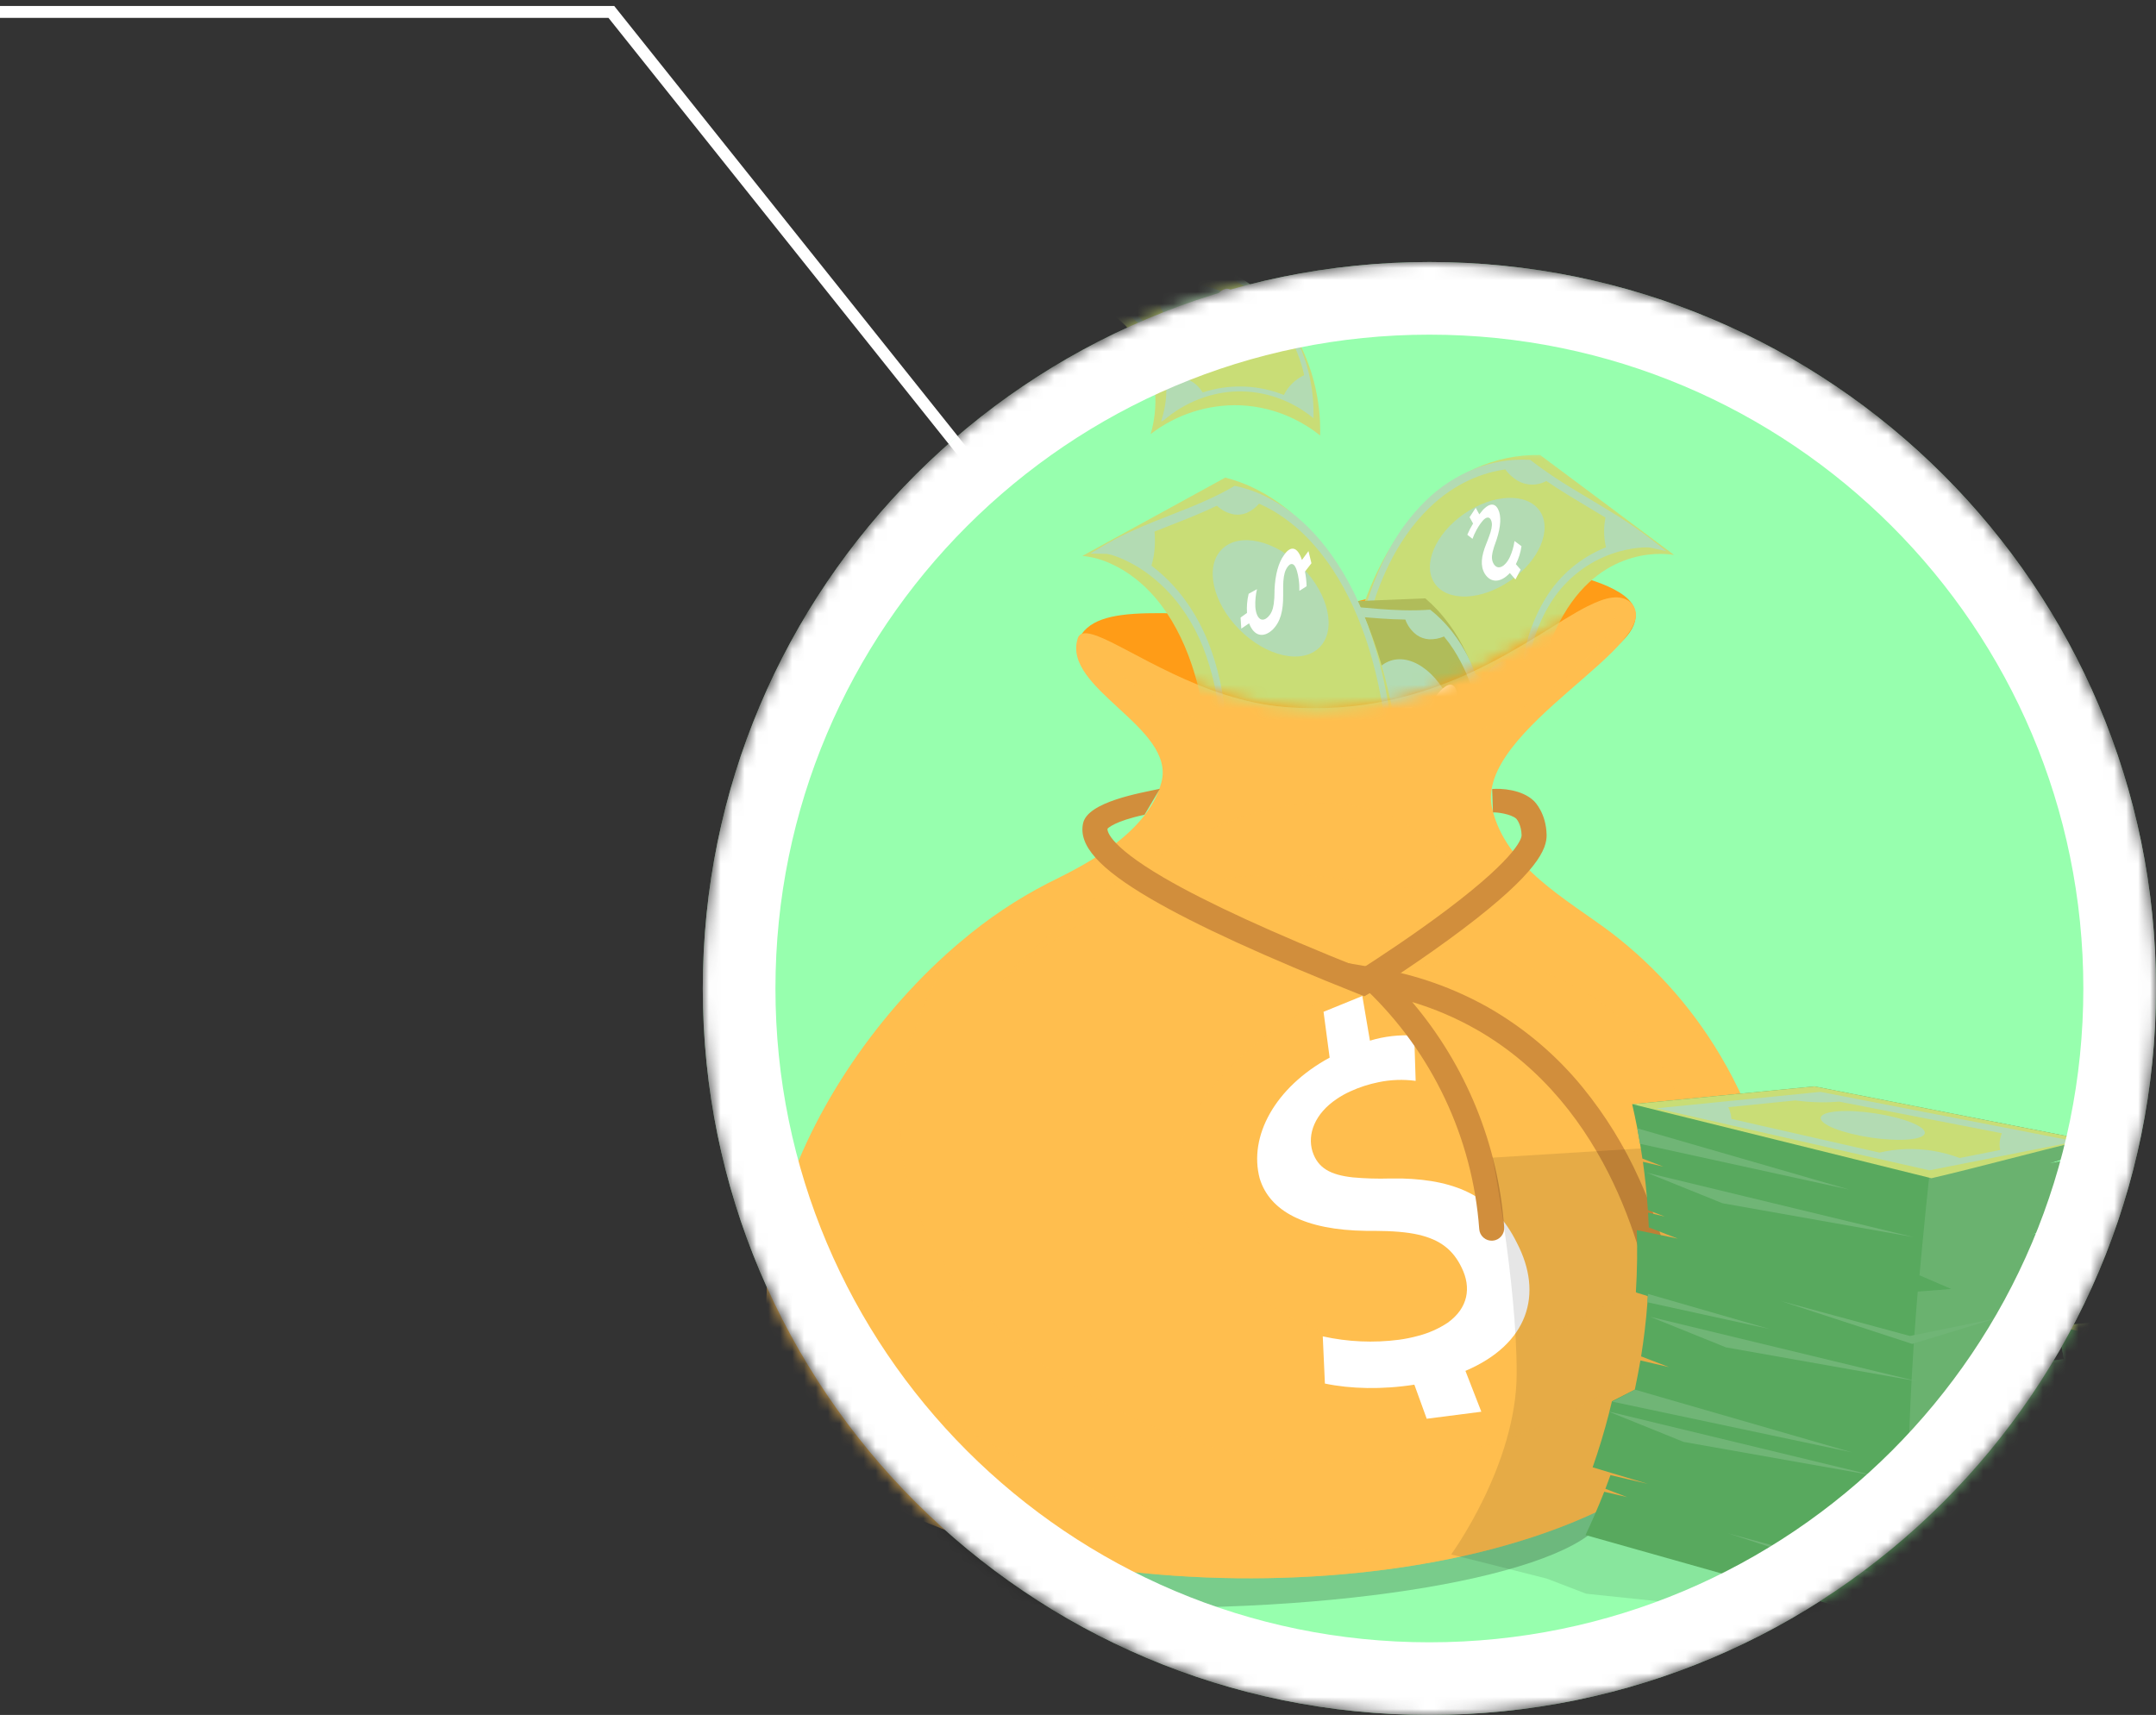 <svg width="181" height="144" viewBox="0 0 181 144" fill="none" xmlns="http://www.w3.org/2000/svg">
<rect x="0" y="0" width="181" height="144" fill="#333333" stroke="none"/>
<path d="M0 1H51.323L112 77" stroke="white"/>
<mask id="mask0_330_197" style="mask-type:alpha" maskUnits="userSpaceOnUse" x="59" y="22" width="122" height="122">
<path d="M181 83C181 116.689 153.689 144 120 144C86.311 144 59 116.689 59 83C59 49.311 86.311 22 120 22C153.689 22 181 49.311 181 83Z" fill="#0076E3"/>
</mask>
<g mask="url(#mask0_330_197)">
<path d="M181 83C181 116.689 153.689 144 120 144C86.311 144 59 116.689 59 83C59 49.311 86.311 22 120 22C153.689 22 181 49.311 181 83Z" fill="#97FFAE"/>
<path opacity="0.2" d="M97.012 135.003C118.005 135.003 135.024 131.141 135.024 126.377C135.024 121.614 118.005 117.752 97.012 117.752C76.019 117.752 59 121.614 59 126.377C59 131.141 76.019 135.003 97.012 135.003Z" fill="black"/>
<path d="M92.02 55.948C91.655 54.664 89.894 54.521 90.802 53.239C92.931 50.232 100.258 52.198 108.873 51.343C118.213 50.416 120.705 46.907 129.862 47.886C131.748 48.089 136.415 49.144 137.174 51.001C138.497 54.251 130.088 57.362 129.317 57.975C127.096 59.747 116.397 67.717 103.656 63.661C97.912 61.834 94.102 58.3 92.02 55.948Z" fill="#FF9C17"/>
<path d="M140.231 123.22C123.444 136.263 83.272 134.974 70.089 123.22C57.823 112.285 66.98 90.559 80.691 79.036C82.92 77.139 85.36 75.504 87.962 74.165C90.195 73.037 96.319 70.274 97.508 65.668C98.698 61.062 89.18 57.843 90.467 53.639C90.624 53.069 91.196 53.064 92.089 53.394C94.895 54.434 100.939 58.803 107.869 59.365C120.636 60.398 128.603 53.279 133.276 50.908C134.835 50.123 136.028 49.852 136.91 50.594C140.159 53.979 123.757 61.185 125.264 67.856C126.38 72.794 131.55 75.515 135.216 78.274C139.182 81.299 142.482 85.11 144.908 89.469C151.143 100.605 151.299 114.62 140.231 123.22Z" fill="#FFBE4E"/>
<g style="mix-blend-mode:multiply" opacity="0.3">
<path d="M140.231 123.22C136.46 126.154 131.493 128.364 125.921 129.891C106.733 135.15 80.305 132.33 70.089 123.22C62.969 116.878 63.062 106.911 67.069 97.399C69.971 90.515 74.926 83.876 80.687 79.036C77.426 83.488 75.573 88.647 75.569 93.93C75.553 111.311 95.56 119.341 97.978 120.268C113.461 126.203 136.201 122.402 143.409 106.795C146.218 100.709 145.943 94.393 144.908 89.462C151.143 100.605 151.299 114.62 140.231 123.22Z" fill="#FFBE4E"/>
</g>
<g style="mix-blend-mode:screen" opacity="0.21">
<path d="M119.373 113.564C109.702 113.141 98.97 106.471 98.656 99.211C98.22 89.154 117.669 76.313 131.026 82.216C137.288 84.987 143.143 92.303 142.062 99.617C140.664 109.028 128.454 113.96 119.373 113.564Z" fill="#FFBE4E"/>
</g>
<g style="mix-blend-mode:screen" opacity="0.29">
<path d="M117.071 63.394C109.168 64.538 102.87 61.509 99.738 60.009C95.976 58.202 91.011 54.95 91.479 53.781C91.558 53.583 91.785 53.466 92.084 53.394C94.89 54.434 100.934 58.803 107.864 59.365C120.636 60.398 128.603 53.279 133.276 50.908C134.573 50.801 135.333 50.831 135.555 51.276C136.473 53.122 127.951 61.812 117.071 63.394Z" fill="#FFBE4E"/>
</g>
<g style="mix-blend-mode:multiply" opacity="0.3">
<path d="M125.916 129.891C106.728 135.15 80.3 132.33 70.085 123.22C62.969 116.878 63.062 106.911 67.069 97.399C67.036 99.657 67.322 101.908 67.918 104.085C72.256 119.821 91.66 125.255 100.686 127.782C109.955 130.376 118.615 130.62 125.916 129.891Z" fill="#FFBE4E"/>
</g>
<path d="M123.026 115.109L124.361 118.539L119.775 119.128L118.738 116.267C116.032 116.69 113.373 116.624 111.228 116.173L111.049 112.211C113.149 112.675 115.314 112.772 117.446 112.495C117.991 112.421 118.53 112.311 119.06 112.166C119.941 111.939 120.778 111.567 121.537 111.066C123.265 109.824 123.525 108.108 122.715 106.455C121.996 104.945 120.907 104.098 119.079 103.674C118.094 103.449 116.879 103.359 115.391 103.352C115.158 103.352 114.927 103.352 114.703 103.352C109.527 103.286 106.583 101.68 105.754 98.952C104.811 95.424 107.028 91.304 111.626 88.805L111.114 84.958L114.37 83.631L115.008 87.382C116.212 87.016 117.472 86.871 118.727 86.954L118.847 90.758C117.803 90.617 116.742 90.656 115.712 90.873C114.905 91.037 114.12 91.292 113.372 91.635C112.965 91.817 112.575 92.035 112.207 92.287C110.407 93.496 109.726 95.215 110.19 96.703C110.641 98.081 111.689 98.656 113.578 98.862C114.608 98.955 115.644 98.986 116.678 98.955C117.028 98.955 117.369 98.955 117.703 98.955C122.387 99.082 125.467 100.558 127.337 104.342C129.603 108.675 128.289 112.863 123.026 115.109Z" fill="white"/>
<g style="mix-blend-mode:multiply" opacity="0.3">
<path d="M84.098 82.419C84.194 82.554 88.655 77.364 97.436 74.837C110.589 71.05 121.739 76.605 122.622 74.366C123.144 73.043 119.879 69.559 115.581 68.137C101.864 63.594 83.913 82.155 84.098 82.419Z" fill="#FFBE4E"/>
</g>
<path d="M114.539 83.654L114.043 83.458C106.25 80.362 100.386 77.675 96.611 75.469C92.266 72.931 90.514 70.972 90.929 69.119C91.328 67.328 95.704 66.589 97.372 66.234L96.083 68.412C93.549 68.954 92.983 69.561 92.977 69.589C92.97 69.617 92.769 70.805 97.67 73.674C101.274 75.78 106.874 78.354 114.327 81.327C115.667 80.469 118.67 78.506 121.546 76.335C127.604 71.759 127.745 70.288 127.742 70.136C127.72 69.26 127.354 68.811 127.3 68.751C126.867 68.343 125.636 68.19 125.338 68.214L125.27 66.251C126.001 66.19 127.766 66.273 128.778 67.258C128.881 67.361 129.796 68.3 129.84 70.087C129.87 71.283 129.097 73.264 122.811 78.013C119.481 80.527 115.988 82.765 114.996 83.39L114.539 83.654Z" fill="#D18E3C"/>
<path d="M139.853 111.194C139.602 111.194 139.359 111.104 139.169 110.94C138.979 110.776 138.854 110.55 138.816 110.302C138.215 106.342 135.359 92.916 123.9 86.417C122.21 85.46 120.418 84.696 118.557 84.137C123.067 89.458 125.77 96.073 126.276 103.03C126.289 103.168 126.274 103.309 126.233 103.442C126.191 103.575 126.123 103.699 126.033 103.805C125.943 103.912 125.833 104 125.709 104.063C125.584 104.127 125.449 104.165 125.31 104.175C125.17 104.186 125.031 104.168 124.898 104.124C124.766 104.08 124.644 104.009 124.539 103.917C124.434 103.825 124.348 103.713 124.287 103.588C124.226 103.462 124.191 103.326 124.183 103.187C123.623 95.538 120.237 88.371 114.685 83.081L112.217 80.71L115.591 81.289C118.873 81.84 122.035 82.957 124.936 84.589C127.967 86.319 130.653 88.593 132.86 91.296C134.781 93.653 136.385 96.252 137.629 99.027C139.203 102.519 140.3 106.206 140.892 109.989C140.912 110.125 140.906 110.264 140.873 110.398C140.84 110.532 140.781 110.658 140.699 110.769C140.617 110.88 140.515 110.973 140.397 111.045C140.279 111.116 140.148 111.163 140.012 111.183C139.959 111.191 139.906 111.195 139.853 111.194Z" fill="#D18E3C"/>
<path d="M110.826 36.564C110.151 36.022 109.416 35.558 108.637 35.18C107.224 34.488 105.683 34.097 104.111 34.031C101.401 33.938 98.743 34.794 96.596 36.451C96.753 35.93 97.817 32.35 95.69 28.89L95.637 28.802C95.303 28.272 94.913 27.779 94.474 27.332C93.621 26.476 92.606 25.797 91.489 25.335C91.369 25.283 91.25 25.236 91.132 25.192L90.984 25.139C90.745 25.052 90.513 24.982 90.291 24.916C89.598 24.712 88.883 24.588 88.162 24.548L89.761 24.014L89.903 23.967L90.42 23.795L91.173 23.544L91.523 23.428L91.608 23.399L92.358 23.149L93.998 22.603L98.253 21.188C98.544 21.232 98.929 21.298 99.383 21.404C99.587 21.451 99.807 21.506 100.04 21.57C100.716 21.757 101.378 21.99 102.022 22.268C102.272 22.373 102.526 22.491 102.785 22.623C103.401 22.93 103.994 23.28 104.561 23.67C106.06 24.709 107.345 26.029 108.343 27.556C110.939 31.52 110.856 35.736 110.826 36.564Z" fill="#C9DD76"/>
<g style="mix-blend-mode:multiply">
<path d="M110.273 34.704C110.277 33.573 110.144 32.446 109.877 31.348C109.561 30.013 109.044 28.735 108.343 27.556C108.147 27.227 107.928 26.899 107.69 26.575C107.228 25.945 106.706 25.361 106.132 24.831C105.143 23.919 104.013 23.173 102.787 22.62C102.529 22.504 102.267 22.395 102.001 22.295L101.979 22.285C101.671 22.171 101.359 22.066 101.044 21.971C100.675 21.863 100.299 21.77 99.921 21.695C99.606 21.632 99.292 21.579 98.978 21.537H98.929L98.88 21.555C98.338 21.75 97.78 21.924 97.201 22.087C96.272 22.348 95.315 22.576 94.382 22.799L93.795 22.938L93.156 23.095L92.555 23.252C92.225 23.337 91.894 23.425 91.567 23.517L91.451 23.549L91.16 23.634C90.926 23.704 90.689 23.775 90.466 23.849C90.296 23.904 90.128 23.96 89.963 24.02C89.922 24.033 89.883 24.047 89.843 24.063H89.835L88.736 24.459L89.901 24.473C90.119 24.495 90.335 24.532 90.547 24.583L90.612 24.597C90.78 24.635 90.973 24.683 91.187 24.743H91.201C91.43 24.809 91.685 24.889 91.954 24.985C92.156 25.057 92.368 25.142 92.582 25.232L92.808 25.331C93.62 25.692 94.382 26.157 95.075 26.713C95.582 27.124 96.038 27.595 96.432 28.115C96.517 28.228 96.6 28.346 96.682 28.466C97.317 29.428 97.719 30.525 97.856 31.67C97.987 32.731 97.912 33.808 97.636 34.841L97.479 35.397L97.694 35.292L97.974 35.064C98.924 34.298 100.005 33.713 101.165 33.335C102.158 33.009 103.197 32.849 104.242 32.864C105.396 32.885 106.536 33.115 107.608 33.543L107.658 33.563C108.472 33.892 109.238 34.327 109.937 34.858L110.27 35.114L110.273 34.704ZM104.247 32.454C103.134 32.434 102.025 32.604 100.969 32.955C100.821 32.709 100.636 32.488 100.42 32.3C99.746 31.715 98.924 31.601 98.28 31.629C98.138 30.414 97.711 29.25 97.032 28.232C96.935 28.084 96.833 27.941 96.728 27.804C96.33 27.287 95.873 26.818 95.367 26.407C94.654 25.829 93.869 25.345 93.032 24.968C93.164 24.707 93.245 24.423 93.27 24.132C93.284 23.975 93.284 23.817 93.27 23.66C93.27 23.64 93.27 23.618 93.27 23.594C93.27 23.571 93.263 23.538 93.258 23.508L93.429 23.467C93.78 23.381 94.132 23.296 94.479 23.214C95.537 22.963 96.621 22.703 97.667 22.395C98.043 22.604 98.458 22.733 98.887 22.773C99.51 22.827 100.131 22.66 100.643 22.301C100.972 22.389 101.319 22.496 101.679 22.626C102.698 22.991 103.665 23.487 104.555 24.102C105.009 24.416 105.442 24.762 105.848 25.137C107.674 26.844 108.943 29.062 109.489 31.502C108.748 31.845 108.147 32.432 107.785 33.164C107.616 33.096 107.438 33.032 107.256 32.971C106.286 32.644 105.27 32.469 104.247 32.454Z" fill="#B3DBB3"/>
</g>
<g style="mix-blend-mode:multiply">
<path d="M105.484 27.804C105.887 26.675 104.41 25.117 102.185 24.323C99.96 23.529 97.829 23.801 97.427 24.93C97.024 26.059 98.502 27.617 100.727 28.411C102.952 29.205 105.082 28.933 105.484 27.804Z" fill="#B3DBB3"/>
</g>
<path d="M99.935 27.441L99.386 27.67L99.333 27.199L99.789 27.001C99.758 26.721 99.798 26.438 99.905 26.178L100.494 25.98C100.4 26.218 100.36 26.475 100.376 26.731C100.382 26.791 100.395 26.849 100.414 26.907C100.444 27.004 100.498 27.093 100.571 27.164C100.757 27.337 101.019 27.322 101.269 27.175C101.374 27.117 101.465 27.037 101.537 26.94C101.608 26.843 101.657 26.732 101.681 26.614C101.717 26.45 101.735 26.282 101.736 26.113C101.736 26.083 101.736 26.052 101.736 26.022C101.783 25.331 102.033 24.832 102.4 24.526C102.858 24.11 103.354 24.13 103.676 24.727L104.138 24.345L104.349 24.869L103.891 25.227C103.957 25.43 103.996 25.642 104.006 25.855L103.497 26.055C103.503 25.884 103.486 25.713 103.445 25.547C103.419 25.43 103.38 25.316 103.327 25.208C103.304 25.152 103.274 25.1 103.238 25.051C103.081 24.842 102.858 24.85 102.663 25.018C102.573 25.095 102.499 25.19 102.448 25.297C102.397 25.404 102.368 25.52 102.364 25.639C102.35 25.787 102.346 25.937 102.352 26.086C102.352 26.135 102.352 26.184 102.352 26.233C102.352 26.902 102.165 27.375 101.605 27.713C100.947 28.085 100.277 27.997 99.935 27.441Z" fill="white"/>
<mask id="mask1_330_197" style="mask-type:alpha" maskUnits="userSpaceOnUse" x="88" y="37" width="55" height="23">
<path d="M96.713 55.756C96.349 54.472 89.894 54.521 90.802 53.238C92.931 50.232 83.405 39.482 92.02 38.628C116.042 40.67 129.317 30.771 141.812 45.699C143.698 45.901 136.415 49.143 137.174 51.001C138.497 54.25 136.077 48.606 129.713 53.006C120.991 58.113 117.927 59.213 110.542 59.684C104.335 59.291 100.642 57.72 96.713 55.756Z" fill="#FF9C17"/>
</mask>
<g mask="url(#mask1_330_197)">
<path d="M140.546 46.599C140.084 46.514 134.751 45.657 131.275 51.601C128.24 56.787 128.984 63.137 129.101 64.058C128.325 62.899 125.387 58.785 120.717 57.948C116.59 57.211 113.571 59.471 112.574 60.305C112.655 58.919 113.142 51.862 116.722 45.979C117.466 44.742 118.348 43.593 119.349 42.553C120.626 41.21 122.145 40.12 123.826 39.341C125.541 38.556 127.411 38.167 129.296 38.205L140.546 46.599Z" fill="#C9DD76"/>
<g style="mix-blend-mode:multiply">
<path d="M138.673 45.32C137.484 44.407 136.242 43.565 134.953 42.798C134.491 42.518 134.029 42.243 133.572 41.968C132.517 41.34 131.439 40.697 130.399 40.003C129.757 39.574 129.126 39.126 128.523 38.653L128.47 38.61H128.411C127.59 38.563 126.766 38.612 125.955 38.755C125.576 38.821 125.199 38.907 124.829 39.013C124.489 39.109 124.155 39.222 123.826 39.35C122.262 39.972 120.84 40.904 119.646 42.089C118.489 43.237 117.502 44.545 116.716 45.974C115.695 47.84 114.914 49.827 114.391 51.889C113.924 53.681 113.614 55.512 113.466 57.359L113.414 58.061L113.837 57.728C114.699 57.047 115.676 56.525 116.722 56.186C118.017 55.773 119.398 55.708 120.726 55.998C121.996 56.284 123.192 56.837 124.233 57.62C125.599 58.654 126.77 59.924 127.69 61.37L127.982 61.828L128.218 62.062L128.108 61.094C127.931 59.313 127.994 57.516 128.294 55.751C128.575 54.126 129.112 52.355 130.101 50.746C131.238 48.858 132.972 47.401 135.029 46.607C135.123 46.571 135.216 46.536 135.305 46.505C137.034 45.897 138.394 45.949 138.526 45.979L139.883 46.277L138.673 45.32ZM129.733 50.267C128.801 51.78 128.162 53.567 127.814 55.572C127.071 55.346 126.101 55.308 125.237 56.094C124.946 56.367 124.701 56.685 124.511 57.036C123.406 56.194 122.132 55.6 120.776 55.294C119.383 54.993 117.936 55.066 116.58 55.504C116.366 54.584 115.974 53.714 115.425 52.945C115.248 52.702 115.051 52.476 114.835 52.267C115.634 49.159 117.135 45.429 119.94 42.691C122.192 40.491 124.551 39.677 126.373 39.416C126.63 39.769 126.95 40.07 127.316 40.306C127.688 40.543 128.116 40.675 128.557 40.689C128.997 40.703 129.433 40.598 129.819 40.386C130.99 41.189 132.213 41.918 133.405 42.632C133.861 42.903 134.321 43.178 134.78 43.458C134.715 43.8 134.678 44.147 134.67 44.495C134.659 44.987 134.712 45.477 134.827 45.955C132.701 46.793 130.911 48.309 129.733 50.267Z" fill="#B3DBB3"/>
</g>
<g style="mix-blend-mode:multiply">
<path d="M126.799 48.75C129.231 47.065 130.333 44.444 129.26 42.896C128.188 41.348 125.347 41.459 122.915 43.144C120.483 44.829 119.382 47.45 120.454 48.998C121.527 50.546 124.368 50.435 126.799 48.75Z" fill="#B3DBB3"/>
</g>
<path d="M126.754 48.116L127.225 48.655L127.66 47.827L127.26 47.371C127.499 46.897 127.658 46.387 127.731 45.861L127.145 45.426C127.082 45.893 126.949 46.349 126.752 46.777C126.703 46.881 126.646 46.981 126.584 47.077C126.486 47.233 126.362 47.371 126.219 47.487C125.883 47.74 125.591 47.658 125.405 47.361C125.239 47.09 125.209 46.788 125.306 46.357C125.377 46.071 125.465 45.789 125.57 45.514C125.591 45.462 125.61 45.411 125.627 45.356C126.018 44.175 126.036 43.314 125.784 42.798C125.486 42.135 124.893 42.226 124.191 43.19L123.889 42.641L123.374 43.427L123.667 43.959C123.482 44.261 123.32 44.576 123.183 44.902L123.617 45.245C123.713 44.977 123.832 44.717 123.971 44.469C124.07 44.288 124.181 44.113 124.301 43.945C124.358 43.863 124.42 43.785 124.488 43.711C124.791 43.375 125.041 43.384 125.167 43.658C125.292 43.931 125.269 44.222 125.132 44.69C125.069 44.899 124.975 45.141 124.87 45.422C124.836 45.503 124.805 45.582 124.775 45.658C124.346 46.73 124.257 47.517 124.654 48.182C125.137 48.938 125.955 48.974 126.754 48.116Z" fill="white"/>
<path d="M119.657 83.811C119.431 82.576 119.053 81.373 118.532 80.23C117.794 78.634 116.61 76.93 114.717 75.83C110.598 73.421 105.897 75.477 104.611 76.091C105.24 75.265 109.483 69.556 110.231 62.373C110.238 62.313 110.245 62.252 110.251 62.191C110.357 61.132 110.37 60.065 110.29 59.004C110.121 56.829 109.536 55.165 108.851 53.924C108.766 53.766 108.683 53.625 108.595 53.487C108.559 53.427 108.521 53.369 108.485 53.312C108.304 53.034 108.122 52.783 107.941 52.555C107.404 51.853 106.744 51.253 105.994 50.785L108.163 50.697L108.354 50.69L109.052 50.661C109.393 50.649 109.732 50.636 110.072 50.62L110.543 50.603H110.66L111.673 50.561L113.895 50.473L119.657 50.242C120.015 50.545 120.354 50.871 120.673 51.216C120.85 51.408 121.037 51.62 121.227 51.856C121.799 52.558 122.303 53.314 122.731 54.112C122.904 54.433 123.072 54.774 123.235 55.137C123.632 56.034 123.955 56.962 124.203 57.912C124.507 59.07 124.717 60.251 124.832 61.443C125 63.196 125.007 64.961 124.854 66.716C124.169 75.035 120.409 82.372 119.657 83.811Z" fill="#B0BC5A"/>
<g style="mix-blend-mode:multiply">
<path d="M120.688 80.257C121.67 78.292 122.506 76.257 123.188 74.169C123.996 71.748 124.556 69.251 124.859 66.716C124.936 66.036 124.988 65.349 125.016 64.653C125.07 63.358 125.022 62.062 124.87 60.775C124.656 58.814 124.103 56.906 123.234 55.135C123.061 54.793 122.874 54.464 122.676 54.145L122.66 54.118C122.437 53.76 122.195 53.413 121.936 53.08C121.642 52.699 121.322 52.339 120.98 52C120.707 51.727 120.418 51.471 120.115 51.232L120.067 51.196H120.001C119.253 51.251 118.501 51.258 117.75 51.24C116.533 51.207 115.319 51.1 114.135 50.993L113.391 50.928C113.12 50.906 112.848 50.883 112.575 50.862C112.319 50.842 112.063 50.825 111.805 50.807C111.379 50.782 110.95 50.76 110.523 50.749H110.366H109.982C109.668 50.749 109.365 50.749 109.055 50.759C108.829 50.759 108.601 50.776 108.373 50.79L108.216 50.801H108.205L106.693 50.911L107.922 51.556C108.138 51.712 108.336 51.89 108.515 52.088C108.532 52.107 108.549 52.127 108.57 52.146C108.716 52.303 108.884 52.489 109.054 52.709L109.066 52.723C109.253 52.96 109.453 53.235 109.657 53.547C109.814 53.781 109.962 54.037 110.114 54.313C110.165 54.408 110.216 54.507 110.271 54.607C110.848 55.746 111.256 56.964 111.48 58.221C111.667 59.268 111.743 60.333 111.706 61.396C111.698 61.639 111.684 61.887 111.665 62.142C111.473 64.285 110.953 66.386 110.125 68.373C109.344 70.296 108.339 72.121 107.13 73.81L106.467 74.697L106.781 74.628L107.278 74.375C108.221 73.904 110.081 73.106 112.174 73.046C113.451 72.992 114.719 73.274 115.851 73.865C117.104 74.557 118.138 75.585 118.837 76.833C118.848 76.855 118.862 76.875 118.873 76.896C119.481 77.979 119.918 79.15 120.17 80.367L120.303 80.996L120.688 80.257ZM116.235 73.126C115.026 72.493 113.669 72.197 112.306 72.268C112.363 71.791 112.358 71.308 112.292 70.832C112.083 69.451 111.308 68.816 110.6 68.525C111.482 66.42 112.032 64.19 112.229 61.916C112.254 61.601 112.269 61.303 112.276 61.007C112.306 59.947 112.229 58.886 112.045 57.841C111.819 56.536 111.403 55.271 110.812 54.085C111.193 53.681 111.523 53.23 111.794 52.745C111.947 52.476 112.084 52.199 112.206 51.914C112.223 51.876 112.24 51.835 112.256 51.794C112.272 51.754 112.3 51.691 112.32 51.637C112.393 51.637 112.465 51.647 112.537 51.654C112.987 51.689 113.432 51.727 113.875 51.768C115.22 51.886 116.598 52.008 117.979 52.022C118.165 52.544 118.504 52.998 118.95 53.327C119.252 53.535 119.604 53.656 119.97 53.678C120.401 53.695 120.831 53.615 121.227 53.444C121.521 53.8 121.794 54.172 122.044 54.56C122.851 55.827 123.451 57.214 123.821 58.669C124.036 59.49 124.194 60.324 124.293 61.166C124.863 65.835 123.832 70.594 122.627 74.237C122.333 74.294 122.045 74.382 121.769 74.499C120.866 74.875 120.06 75.519 119.367 76.245C119.246 76.036 119.114 75.83 118.972 75.617C118.274 74.578 117.335 73.724 116.235 73.126Z" fill="#B3DBB3"/>
</g>
<g style="mix-blend-mode:multiply">
<path d="M120.388 66.512C122.335 65.869 123.096 62.877 122.089 59.83C121.082 56.783 118.687 54.834 116.741 55.477C114.795 56.121 114.033 59.113 115.041 62.16C116.048 65.207 118.442 67.156 120.388 66.512Z" fill="#B3DBB3"/>
</g>
<path d="M116.448 62.045L115.718 62.236L116.305 61.256L116.898 61.081C117.204 60.503 117.552 59.949 117.941 59.423L118.57 59.359C118.234 59.832 117.932 60.328 117.666 60.844C117.602 60.971 117.542 61.099 117.492 61.22C117.407 61.408 117.347 61.607 117.313 61.81C117.258 62.243 117.5 62.349 117.891 62.2C118.246 62.06 118.545 61.807 118.873 61.353C119.078 61.051 119.263 60.736 119.428 60.41L119.519 60.231C120.181 58.862 120.784 58.014 121.317 57.667C121.988 57.195 122.443 57.681 122.376 59.109L123.111 58.779L122.981 59.906L122.226 60.205C122.134 60.622 122 61.03 121.826 61.421L121.126 61.437C121.287 61.127 121.418 60.804 121.518 60.47C121.587 60.233 121.64 59.992 121.675 59.747C121.691 59.631 121.7 59.513 121.702 59.395C121.702 58.866 121.489 58.71 121.186 58.892C120.883 59.075 120.68 59.364 120.412 59.906C120.286 60.145 120.151 60.429 119.994 60.766C119.948 60.861 119.901 60.954 119.855 61.045C119.176 62.302 118.468 63.066 117.542 63.402C116.47 63.749 116.001 63.278 116.448 62.045Z" fill="white"/>
<path d="M117.806 70.175C117.053 69.17 116.179 68.261 115.204 67.469C113.832 66.369 112.014 65.37 109.827 65.222C105.067 64.9 101.772 68.836 100.893 69.953C101.088 68.935 102.345 61.939 99.819 55.17C99.798 55.112 99.776 55.055 99.754 54.997C99.378 54.002 98.916 53.041 98.373 52.126C97.251 50.253 95.987 49.024 94.822 48.218C94.678 48.119 94.537 48.026 94.397 47.941C94.339 47.904 94.279 47.867 94.221 47.833C93.937 47.665 93.66 47.519 93.398 47.398C92.604 47.008 91.746 46.764 90.866 46.678L92.768 45.636L92.937 45.543L93.55 45.207L94.444 44.717L94.862 44.489L94.963 44.432L95.852 43.945L97.804 42.877L102.862 40.103C103.318 40.217 103.766 40.358 104.204 40.524C104.448 40.617 104.71 40.724 104.99 40.851C105.818 41.23 106.607 41.687 107.347 42.217C107.644 42.427 107.947 42.658 108.254 42.911C109.01 43.537 109.715 44.223 110.361 44.962C111.149 45.864 111.863 46.829 112.497 47.846C113.427 49.342 114.219 50.92 114.863 52.56C117.941 60.315 117.841 68.558 117.806 70.175Z" fill="#C9DD76"/>
<g style="mix-blend-mode:multiply">
<path d="M117.149 66.539C117.155 64.342 116.997 62.148 116.678 59.975C116.324 57.447 115.713 54.962 114.855 52.558C114.62 51.914 114.362 51.274 114.079 50.639C113.553 49.455 112.932 48.315 112.221 47.231C111.049 45.454 109.717 44.003 108.246 42.911C107.939 42.68 107.627 42.468 107.303 42.272L107.276 42.255C106.917 42.033 106.546 41.831 106.165 41.648C105.733 41.437 105.287 41.256 104.83 41.106C104.463 40.983 104.09 40.883 103.712 40.804L103.653 40.791L103.596 40.826C102.95 41.206 102.281 41.55 101.599 41.866C100.499 42.379 99.36 42.823 98.247 43.259L97.553 43.532C97.3 43.631 97.045 43.733 96.792 43.835C96.539 43.937 96.321 44.03 96.079 44.131C95.686 44.296 95.293 44.467 94.903 44.648L94.766 44.712C94.65 44.766 94.535 44.821 94.421 44.869C94.143 45.004 93.866 45.144 93.594 45.29C93.393 45.397 93.194 45.509 92.997 45.622L92.856 45.705H92.846L91.542 46.478L92.928 46.508C93.191 46.551 93.448 46.623 93.696 46.72C93.72 46.731 93.745 46.739 93.772 46.749C93.971 46.824 94.202 46.918 94.455 47.036L94.473 47.044C94.746 47.173 95.048 47.33 95.368 47.516C95.609 47.657 95.86 47.817 96.12 47.998C96.207 48.059 96.297 48.125 96.388 48.193C97.413 48.957 98.32 49.867 99.082 50.894C99.715 51.748 100.256 52.667 100.695 53.635C100.797 53.858 100.895 54.087 100.991 54.323C101.774 56.327 102.245 58.44 102.386 60.588C102.544 62.658 102.456 64.739 102.125 66.789L101.935 67.874L102.191 67.67L102.523 67.222C103.151 66.383 104.468 64.838 106.316 63.853C107.434 63.236 108.696 62.924 109.973 62.95C111.404 63.009 112.79 63.469 113.974 64.276L114.035 64.315C115.061 65.016 115.973 65.87 116.741 66.847L117.138 67.346L117.149 66.539ZM109.987 62.139C108.624 62.111 107.278 62.449 106.09 63.119C105.929 62.666 105.711 62.236 105.439 61.839C104.638 60.695 103.661 60.47 102.897 60.527C102.75 58.248 102.252 56.005 101.418 53.88C101.302 53.592 101.181 53.316 101.055 53.047C100.61 52.083 100.069 51.168 99.438 50.314C98.655 49.246 97.72 48.298 96.663 47.5C96.824 46.968 96.919 46.419 96.946 45.864C96.963 45.555 96.963 45.245 96.946 44.935L96.937 44.806C96.937 44.751 96.929 44.693 96.924 44.637L97.125 44.555C97.544 44.387 97.96 44.223 98.373 44.062C99.63 43.568 100.918 43.064 102.161 42.462C102.561 42.846 103.066 43.103 103.612 43.197C103.975 43.25 104.346 43.202 104.684 43.059C105.075 42.882 105.423 42.619 105.7 42.291C106.122 42.476 106.533 42.686 106.931 42.919C108.216 43.694 109.37 44.668 110.348 45.806C110.908 46.444 111.422 47.12 111.887 47.83C114.475 51.758 115.669 56.472 116.213 60.275C115.974 60.461 115.756 60.67 115.561 60.901C114.918 61.639 114.483 62.574 114.187 63.534C113.985 63.401 113.774 63.275 113.559 63.154C112.468 62.532 111.242 62.183 109.987 62.137V62.139Z" fill="#B3DBB3"/>
</g>
<g style="mix-blend-mode:multiply">
<path d="M110.764 54.37C112.22 52.928 111.57 49.91 109.312 47.63C107.054 45.349 104.042 44.67 102.586 46.112C101.129 47.555 101.779 50.573 104.037 52.853C106.296 55.133 109.307 55.813 110.764 54.37Z" fill="#B3DBB3"/>
</g>
<path d="M104.863 52.337L104.21 52.784L104.148 51.854L104.688 51.468C104.652 50.927 104.699 50.383 104.828 49.857L105.527 49.47C105.415 49.95 105.367 50.444 105.387 50.936C105.395 51.053 105.409 51.168 105.431 51.282C105.462 51.459 105.524 51.63 105.615 51.785C105.835 52.124 106.148 52.099 106.445 51.809C106.714 51.541 106.863 51.21 106.934 50.709C106.976 50.383 106.997 50.056 106.998 49.728C106.998 49.668 106.998 49.607 106.998 49.549C107.053 48.197 107.35 47.225 107.784 46.623C108.327 45.81 108.917 45.85 109.299 47.019L109.849 46.273L110.098 47.294L109.555 47.995C109.635 48.4 109.681 48.812 109.691 49.225L109.086 49.613C109.094 49.282 109.074 48.95 109.025 48.622C108.995 48.397 108.948 48.175 108.885 47.957C108.857 47.858 108.822 47.76 108.778 47.666C108.588 47.256 108.327 47.273 108.095 47.6C107.876 47.899 107.781 48.262 107.74 48.815C107.724 49.063 107.721 49.352 107.724 49.69C107.724 49.788 107.724 49.882 107.724 49.976C107.732 51.285 107.503 52.209 106.839 52.871C106.065 53.595 105.271 53.425 104.863 52.337Z" fill="white"/>
</g>
<path opacity="0.2" d="M196.251 132.551H181.367L159.211 126.632L157.858 119.782L176.125 119.275L196.251 132.551Z" fill="black"/>
<path opacity="0.1" d="M160.648 136.695L133.16 133.82L129.86 132.551L121.827 130.521C121.827 130.521 127.327 122.996 127.327 115.299C127.327 107.602 125.303 97.203 125.303 97.203L139.075 96.348L160.648 136.695Z" fill="black"/>
<path d="M191.605 132.02V132.044C191.605 132.055 191.605 132.066 191.605 132.078C191.578 132.198 191.553 132.319 191.528 132.44L178.682 136.368L153.939 131.714L153.892 131.52C153.793 131.112 153.691 130.719 153.588 130.34H153.631L168.831 128.326L182.172 130.491L191.605 132.02Z" fill="#58A95E"/>
<g style="mix-blend-mode:multiply" opacity="0.74">
<path d="M191.605 132.02V132.044C191.605 132.055 191.605 132.066 191.605 132.078C191.578 132.198 191.553 132.319 191.528 132.44L178.682 136.368C178.699 136.129 178.715 135.897 178.732 135.659C178.749 135.422 178.764 135.234 178.779 135.031C178.822 134.457 178.866 133.906 178.908 133.397C178.943 132.988 178.976 132.611 179.009 132.261C179.188 132.151 179.397 132.022 179.637 131.882C180.008 131.66 180.447 131.41 180.943 131.137C181.184 131.007 181.438 130.871 181.705 130.735C181.862 130.655 182.02 130.578 182.177 130.496L191.605 132.02Z" fill="#70B576"/>
</g>
<path d="M191.605 132.02C191.605 132.039 191.595 132.058 191.592 132.078C187.373 133.225 183.13 134.567 178.913 135.703L178.719 135.661L153.631 130.336L168.831 128.326L182.172 130.49L191.605 132.02Z" fill="#C9DD76"/>
<g style="mix-blend-mode:multiply">
<path d="M189.749 132.017L184.964 131.253L181.688 130.73L172.55 129.272L169.363 128.763H169.326L165.554 129.272L161.335 129.839L155.656 130.603L160.964 131.626L161.965 131.817L173.451 134.03L178.713 135.039L178.767 135.028L182.09 134.253L184.774 133.625L190.903 132.199L189.749 132.017ZM184.581 132.113C184.508 132.452 184.514 132.803 184.597 133.139L181.221 133.925C180.466 133.67 179.687 133.492 178.896 133.392C177.416 133.209 175.915 133.316 174.477 133.706L163.898 131.663L161.959 131.289C161.934 131.026 161.869 130.768 161.766 130.524C161.734 130.452 161.7 130.381 161.662 130.312L167.281 129.556C167.955 129.631 168.632 129.664 169.31 129.654C169.862 129.646 170.412 129.609 170.96 129.544L180.931 131.132L184.702 131.739C184.673 131.808 184.649 131.879 184.628 131.951C184.609 132.001 184.593 132.053 184.581 132.113Z" fill="#B3DBB3"/>
</g>
<g style="mix-blend-mode:multiply">
<path d="M178.233 131.947C178.298 131.38 176.386 130.697 173.963 130.42C171.54 130.144 169.523 130.379 169.459 130.946C169.394 131.512 171.306 132.195 173.729 132.472C176.152 132.748 178.168 132.513 178.233 131.947Z" fill="#B3DBB3"/>
</g>
<path d="M174.959 95.68L174.945 95.738C174.856 96.094 174.766 96.457 174.678 96.824L172.054 97.684L174.584 97.225C174.291 98.482 174.01 99.807 173.752 101.202L171.722 101.867L173.702 101.509C173.631 101.898 173.562 102.293 173.495 102.692L170.537 103.66L173.413 103.14C172.871 106.473 172.519 109.835 172.36 113.209C172.348 113.456 172.338 113.703 172.329 113.948L170.716 114.473L173.369 114.106C173.259 117.135 173.305 120.168 173.507 123.192L169.684 124.173L172.48 123.667C172.527 124.327 172.579 124.974 172.637 125.607L171.197 126.079L172.657 125.815C172.948 128.862 173.372 131.629 173.839 134.065L160.735 136.687H160.696L133.107 128.893C133.607 127.84 134.142 126.626 134.678 125.259L136.598 125.708L134.776 125.009C134.919 124.638 135.06 124.254 135.201 123.863L138.333 124.595L133.704 123.205C134.202 121.791 134.681 120.232 135.11 118.553C135.11 118.548 135.11 118.542 135.11 118.536C135.184 118.247 135.255 117.955 135.326 117.659L137.246 116.683C137.414 115.89 137.571 115.073 137.717 114.232L140.118 114.793L137.774 113.891C138.005 112.444 138.189 110.927 138.307 109.348C138.319 109.191 138.332 109.023 138.343 108.858C138.343 108.787 137.334 108.566 137.334 108.495C137.449 106.674 137.467 104.936 137.412 103.289L140.86 104.006L138.423 103.063C138.406 102.643 138.384 102.228 138.358 101.821L139.757 102.148L138.343 101.606C138.247 100.173 138.102 98.818 137.925 97.553L139.634 97.954L137.882 97.281C137.823 96.856 137.757 96.442 137.689 96.039C137.614 95.592 137.532 95.157 137.453 94.736C137.315 94.024 137.169 93.35 137.023 92.715H137.064L152.317 91.218L165.576 93.831L174.959 95.68Z" fill="#58A95E"/>
<g style="mix-blend-mode:multiply">
<path d="M155.264 99.89L137.689 96.045C137.614 95.599 137.532 95.163 137.453 94.742L155.264 99.89Z" fill="#70B576"/>
</g>
<g style="mix-blend-mode:multiply">
<path d="M148.543 111.589L138.303 109.348C138.316 109.191 138.328 109.023 138.339 108.858C138.339 108.787 138.349 108.716 138.352 108.646L148.543 111.589Z" fill="#70B576"/>
</g>
<g style="mix-blend-mode:multiply">
<path d="M155.469 121.949L135.348 117.689L137.249 116.683L155.469 121.949Z" fill="#70B576"/>
</g>
<g style="mix-blend-mode:multiply">
<path d="M149.471 109.233L160.339 112.178L167.572 110.7L160.531 112.844L149.471 109.233Z" fill="#70B576"/>
</g>
<g style="mix-blend-mode:multiply">
<path d="M145.07 128.749L160.443 132.914L170.676 130.824L160.713 133.857L145.07 128.749Z" fill="#70B576"/>
</g>
<g style="mix-blend-mode:multiply" opacity="0.74">
<path d="M174.959 95.68L174.945 95.738C174.855 96.093 174.766 96.456 174.678 96.824L172.054 97.684L174.584 97.225C174.291 98.482 174.01 99.806 173.752 101.202L171.722 101.867L173.702 101.508C173.631 101.898 173.562 102.292 173.495 102.692L170.537 103.66L173.413 103.139C172.871 106.473 172.519 109.835 172.36 113.209C172.348 113.456 172.338 113.702 172.329 113.947L170.716 114.472L173.369 114.106C173.259 117.135 173.305 120.168 173.507 123.192L169.684 124.173L172.479 123.667C172.527 124.327 172.579 124.973 172.637 125.607L171.197 126.079L172.657 125.815C172.948 128.862 173.372 131.629 173.839 134.064L160.735 136.687C160.604 135.777 160.501 134.801 160.421 133.763C160.399 133.477 160.378 133.186 160.358 132.892C160.004 127.474 160.212 120.873 160.482 115.898C160.481 115.888 160.481 115.879 160.482 115.869C160.542 114.754 160.606 113.72 160.667 112.8C160.685 112.558 160.699 112.329 160.716 112.1C160.873 109.857 161 108.451 161 108.451L163.815 108.231L161.143 107.082C161.143 107.082 161.546 102.668 161.95 98.886C161.973 98.672 161.995 98.46 162.019 98.257C162.08 97.687 162.141 97.137 162.203 96.629C162.25 96.222 162.297 95.844 162.341 95.498C162.812 95.226 163.482 94.853 164.307 94.439C164.552 94.318 164.811 94.19 165.083 94.063C165.24 93.989 165.397 93.906 165.567 93.84L174.959 95.68Z" fill="#70B576"/>
</g>
<path d="M174.959 95.68L174.945 95.738C170.702 96.742 166.398 97.938 162.151 98.933L161.959 98.886L137.064 92.718L152.317 91.221L165.577 93.834L174.959 95.68Z" fill="#C9DD76"/>
<g style="mix-blend-mode:multiply">
<path d="M168.348 94.69L165.092 94.062L156.008 92.297L152.84 91.683H152.803L149.011 92.064L144.768 92.489L139.065 93.061L145.332 94.487L156.736 97.085L161.973 98.268L162.028 98.257L165.375 97.597L168.078 97.061L174.249 95.844L168.348 94.69ZM167.937 95.537C167.852 95.873 167.846 96.223 167.918 96.562L164.519 97.234C163.772 96.954 162.999 96.749 162.212 96.623C161.5 96.51 160.779 96.463 160.058 96.485C159.292 96.506 158.53 96.605 157.784 96.78L145.354 93.952C145.338 93.688 145.281 93.428 145.186 93.182C145.156 93.108 145.125 93.036 145.09 92.965L150.73 92.399C151.401 92.493 152.077 92.546 152.754 92.556C153.305 92.567 153.857 92.549 154.407 92.503L164.307 94.428L168.058 95.157C168.006 95.28 167.966 95.407 167.937 95.537Z" fill="#B3DBB3"/>
</g>
<g style="mix-blend-mode:multiply">
<path d="M161.59 95.146C161.505 95.71 159.483 95.878 157.07 95.52C154.658 95.162 152.77 94.42 152.854 93.851C152.939 93.282 154.96 93.12 157.372 93.479C159.784 93.837 161.673 94.583 161.59 95.146Z" fill="#B3DBB3"/>
</g>
<g style="mix-blend-mode:multiply">
<path d="M138.256 98.469L160.642 103.875L144.6 101.032L138.256 98.469Z" fill="#70B576"/>
</g>
<g style="mix-blend-mode:multiply">
<path d="M138.549 110.571L160.935 115.976L144.894 113.134L138.549 110.571Z" fill="#70B576"/>
</g>
<g style="mix-blend-mode:multiply">
<path d="M157.382 123.913L141.339 121.071L135.109 118.553L134.996 118.508L135.113 118.536L157.382 123.913Z" fill="#70B576"/>
</g>
<path d="M210.639 114.296L210.625 114.353C210.535 114.71 210.447 115.071 210.358 115.44L207.734 116.3L210.265 115.841C209.971 117.098 209.69 118.423 209.432 119.818L207.405 120.483L209.376 120.125C209.307 120.514 209.237 120.91 209.17 121.306L206.211 122.274L209.096 121.751C208.7 124.179 208.378 126.791 208.177 129.569C208.152 129.924 208.128 130.282 208.106 130.644L196.283 132.572L177.209 128.172L174.016 127.446V127.476C174.016 127.463 173.986 127.447 173.938 127.427C173.821 127.38 173.59 127.317 173.389 127.257C173.255 127.234 173.126 127.184 173.011 127.111C173.125 125.291 173.143 123.553 173.088 121.905L176.53 122.625L174.093 121.682C174.076 121.262 174.056 120.848 174.029 120.439L175.429 120.767L174.015 120.225C173.919 118.791 173.774 117.438 173.597 116.173L175.308 116.572L173.557 115.901C173.496 115.477 173.43 115.063 173.363 114.659C173.287 114.213 173.205 113.778 173.127 113.357C172.989 112.645 172.842 111.969 172.696 111.334H172.737L188.002 109.84L201.263 112.452L210.639 114.296Z" fill="#58A95E"/>
<g style="mix-blend-mode:multiply">
<path d="M190.943 118.509L173.369 114.664C173.294 114.218 173.212 113.783 173.133 113.361L190.943 118.509Z" fill="#70B576"/>
</g>
<path d="M210.639 114.296L210.625 114.353C206.382 115.357 202.08 116.553 197.832 117.549L197.641 117.502L172.744 111.336L188.002 109.84L201.263 112.452L210.639 114.296Z" fill="#C9DD76"/>
<g style="mix-blend-mode:multiply">
<path d="M204.03 113.31L200.772 112.681L191.688 110.915L188.522 110.299H188.484L184.692 110.681L180.45 111.105L174.747 111.677L181.012 113.104L192.417 115.701L197.649 116.892L197.702 116.881L201.049 116.221L203.752 115.686L209.923 114.466L204.03 113.31ZM203.617 114.155C203.534 114.491 203.528 114.842 203.599 115.181L200.199 115.854C199.452 115.573 198.68 115.368 197.892 115.242C196.42 115.009 194.917 115.062 193.465 115.4L181.036 112.571C181.02 112.307 180.963 112.046 180.868 111.8C180.839 111.726 180.808 111.655 180.772 111.583L186.413 111.017C187.63 111.196 188.864 111.233 190.09 111.129L199.99 113.055L203.739 113.784C203.688 113.904 203.647 114.028 203.617 114.155Z" fill="#B3DBB3"/>
</g>
<g style="mix-blend-mode:multiply">
<path d="M173.936 117.089L196.322 122.494L180.281 119.652L173.936 117.089Z" fill="#70B576"/>
</g>
<path fill-rule="evenodd" clip-rule="evenodd" d="M120 137.9C150.32 137.9 174.9 113.32 174.9 83C174.9 52.68 150.32 28.1 120 28.1C89.68 28.1 65.1 52.68 65.1 83C65.1 113.32 89.68 137.9 120 137.9ZM120 144C153.689 144 181 116.689 181 83C181 49.311 153.689 22 120 22C86.311 22 59 49.311 59 83C59 116.689 86.311 144 120 144Z" fill="white"/>
</g>
</svg>
